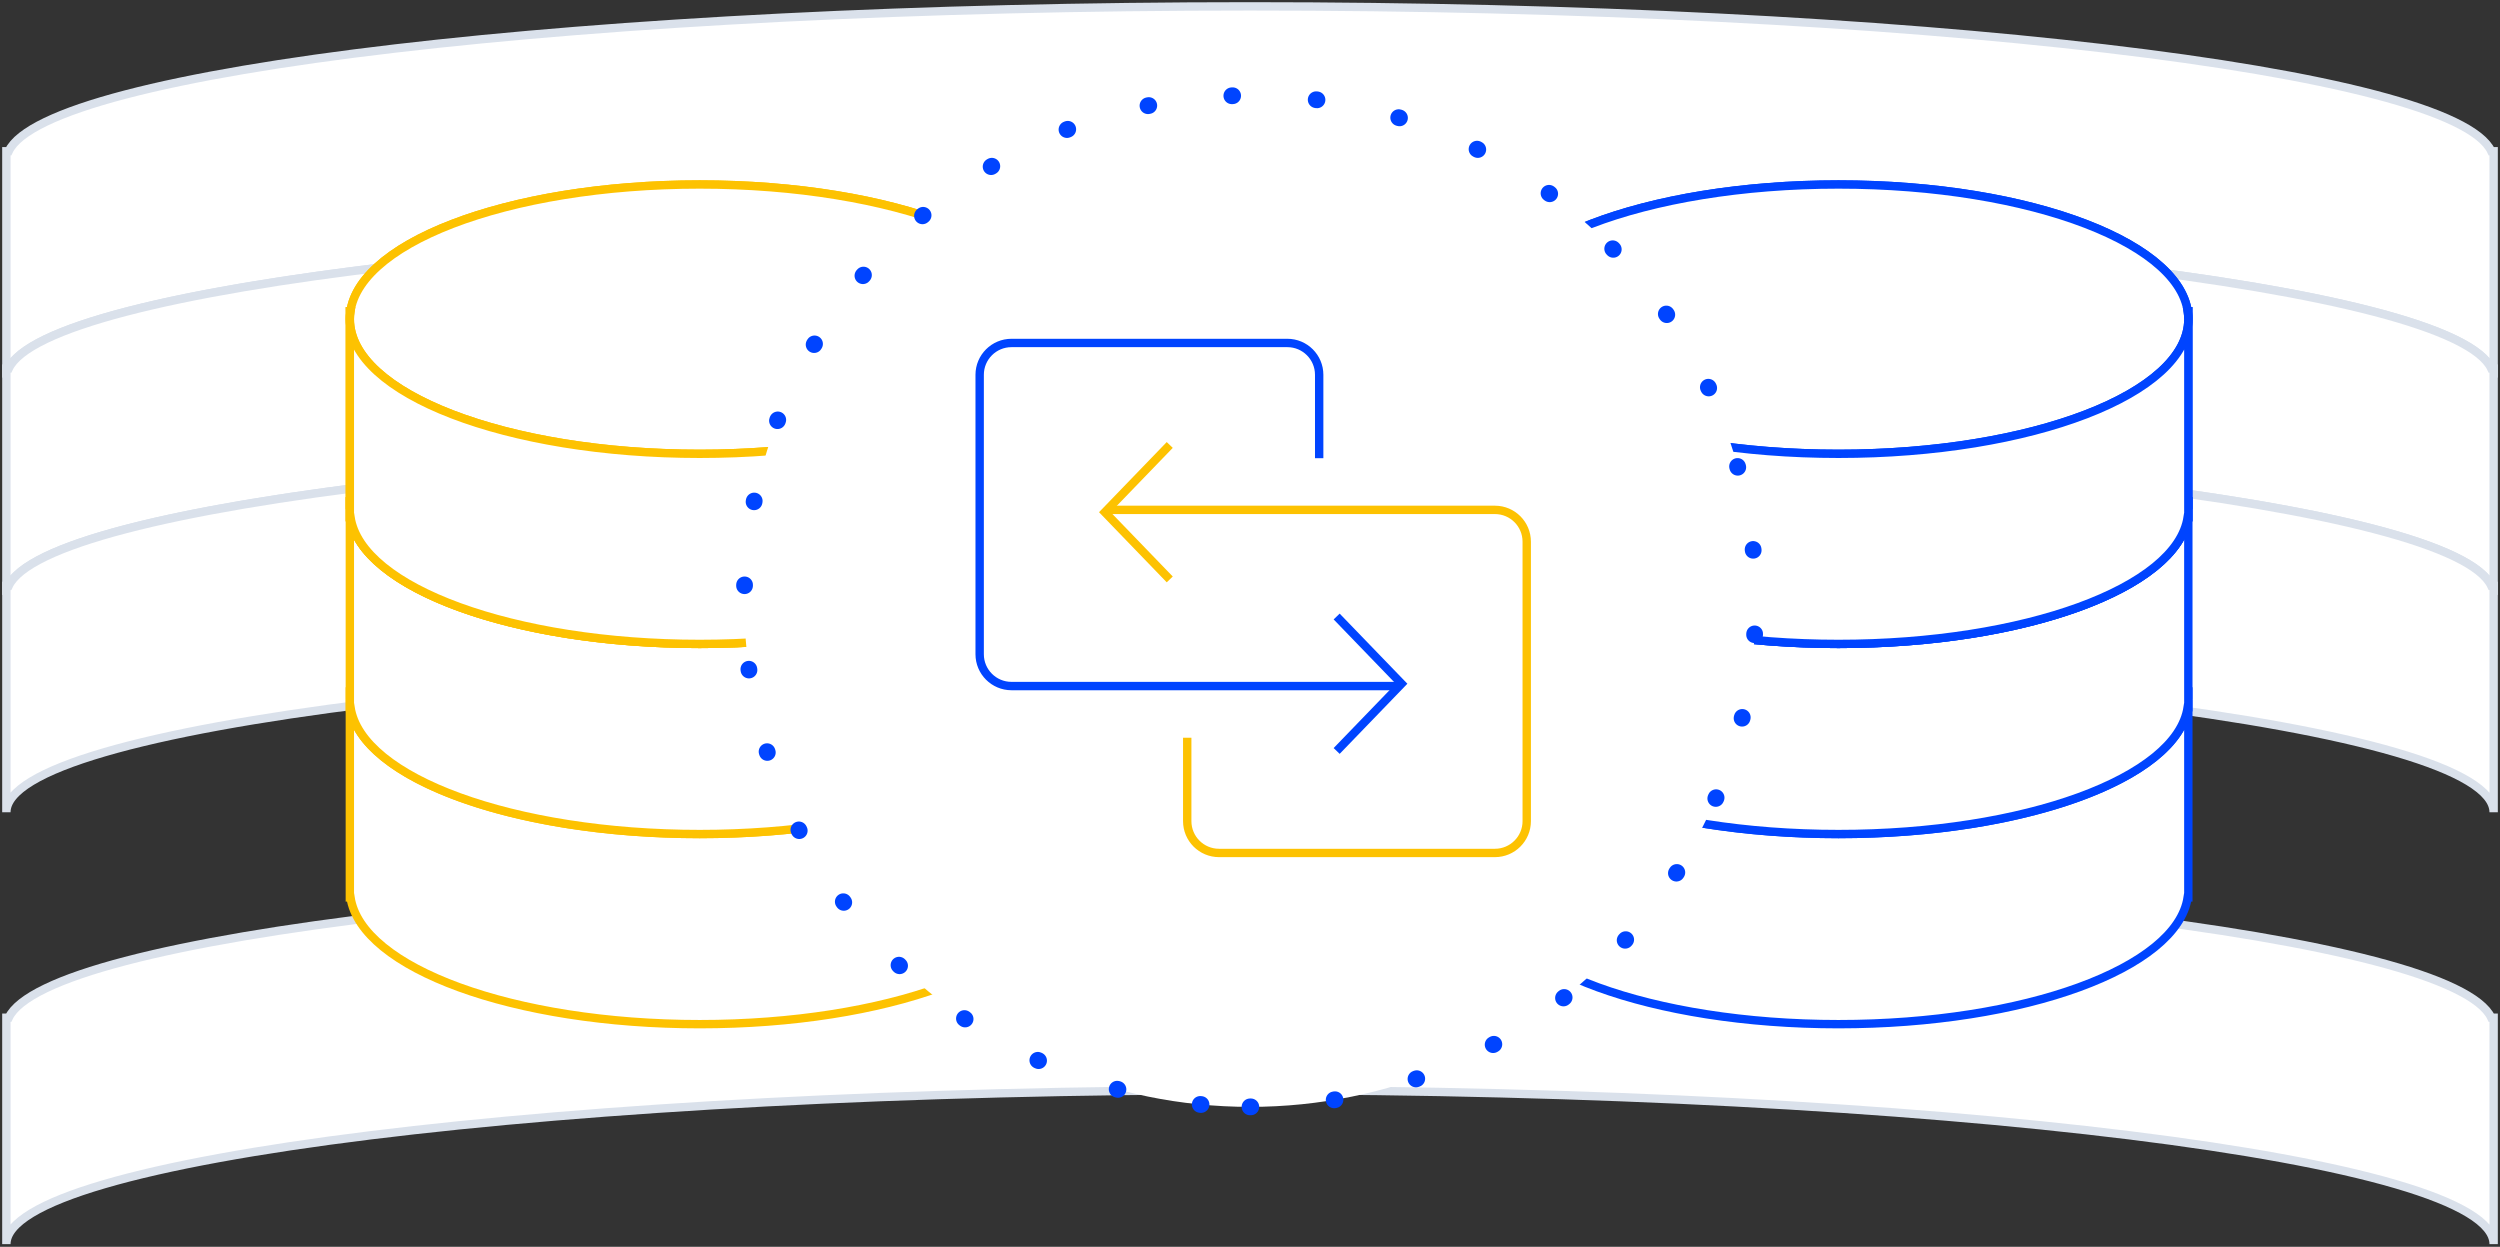 <svg width="393" height="196" viewBox="0 0 393 196" fill="none" xmlns="http://www.w3.org/2000/svg">
<rect x="0" y="0" width="393" height="196" fill="#333333" stroke="none"/>
<path d="M196.501 35.163C88.528 35.163 1.001 45.998 1.001 59.361V23.775H1.367C7.322 11.075 92.388 1 196.501 1C300.612 1 385.679 11.075 391.634 23.775H392V59.361C392 45.998 304.473 35.163 196.501 35.163Z" fill="white" stroke="#DAE1EB" stroke-width="1.316"/>
<path d="M196.501 69.325C88.528 69.325 1.001 80.161 1.001 93.524V57.938H1.367C7.322 45.238 92.388 35.163 196.501 35.163C300.612 35.163 385.679 45.238 391.634 57.938H392V93.524C392 80.161 304.473 69.325 196.501 69.325Z" fill="white" stroke="#DAE1EB" stroke-width="1.316"/>
<path d="M196.501 103.488C88.528 103.488 1.001 114.324 1.001 127.687V92.101H1.367C7.322 79.401 92.388 69.326 196.501 69.326C300.612 69.326 385.679 79.401 391.634 92.101H392V127.687C392 114.324 304.473 103.488 196.501 103.488Z" fill="white" stroke="#DAE1EB" stroke-width="1.316"/>
<path d="M196.501 171.378C88.528 171.378 1.001 182.213 1.001 195.577V159.991H1.367C7.322 147.291 92.388 137.216 196.501 137.216C300.612 137.216 385.679 147.291 391.634 159.991H392V195.577C392 182.213 304.473 171.378 196.501 171.378Z" fill="white" stroke="#DAE1EB" stroke-width="1.316"/>
<path d="M109.996 131.113C79.62 131.113 54.996 121.634 54.996 109.943V141.076H55.099C56.775 152.186 80.707 161 109.996 161C139.286 161 163.218 152.186 164.893 141.076H164.997V109.943C164.997 121.634 140.373 131.113 109.996 131.113Z" fill="white" stroke="#FDC201" stroke-width="1.316"/>
<path d="M54.996 108.698V109.943C54.996 109.525 55.038 109.112 55.099 108.698H54.996Z" fill="white" stroke="#FDC201" stroke-width="1.316"/>
<path d="M164.893 108.698C164.956 109.112 164.997 109.525 164.997 109.943V108.698H164.893Z" fill="white" stroke="#FDC201" stroke-width="1.316"/>
<path d="M109.996 101.226C79.62 101.226 54.996 91.747 54.996 80.056V111.188H55.099C56.775 122.298 80.707 131.113 109.996 131.113C139.286 131.113 163.218 122.298 164.893 111.188H164.997V80.056C164.997 91.747 140.373 101.226 109.996 101.226Z" fill="white" stroke="#FDC201" stroke-width="1.316"/>
<path d="M54.996 78.811V80.057C54.996 79.638 55.038 79.225 55.099 78.811H54.996Z" fill="white" stroke="#FDC201" stroke-width="1.316"/>
<path d="M164.893 78.811C164.956 79.225 164.997 79.638 164.997 80.057V78.811H164.893Z" fill="white" stroke="#FDC201" stroke-width="1.316"/>
<path d="M109.996 71.34C140.372 71.34 164.997 61.862 164.997 50.17C164.997 38.478 140.372 29 109.996 29C79.621 29 54.996 38.478 54.996 50.17C54.996 61.862 79.621 71.34 109.996 71.34Z" fill="white" stroke="#FDC201" stroke-width="1.316"/>
<path d="M109.996 71.339C79.62 71.339 54.996 61.86 54.996 50.169V81.302H55.099C56.775 92.412 80.707 101.226 109.996 101.226C139.286 101.226 163.218 92.412 164.893 81.302H164.997V50.169C164.997 61.86 140.373 71.339 109.996 71.339Z" fill="white" stroke="#FDC201" stroke-width="1.316"/>
<path d="M54.996 48.925V50.17C54.996 49.751 55.038 49.338 55.099 48.925H54.996Z" fill="white" stroke="#FDC201" stroke-width="1.316"/>
<path d="M164.893 48.925C164.956 49.338 164.997 49.751 164.997 50.17V48.925H164.893Z" fill="white" stroke="#FDC201" stroke-width="1.316"/>
<path d="M54.996 78.811V80.057C54.996 79.638 55.038 79.225 55.099 78.811H54.996Z" fill="white" stroke="#FDC201" stroke-width="1.316"/>
<path d="M164.893 78.811C164.956 79.225 164.997 79.638 164.997 80.057V78.811H164.893Z" fill="white" stroke="#FDC201" stroke-width="1.316"/>
<path d="M109.996 71.34C140.372 71.34 164.997 61.862 164.997 50.17C164.997 38.478 140.372 29 109.996 29C79.621 29 54.996 38.478 54.996 50.17C54.996 61.862 79.621 71.34 109.996 71.34Z" fill="white" stroke="#FDC201" stroke-width="1.316"/>
<path d="M109.996 71.339C79.62 71.339 54.996 61.86 54.996 50.169V81.302H55.099C56.775 92.412 80.707 101.226 109.996 101.226C139.286 101.226 163.218 92.412 164.893 81.302H164.997V50.169C164.997 61.86 140.373 71.339 109.996 71.339Z" fill="white" stroke="#FDC201" stroke-width="1.316"/>
<path d="M54.996 48.925V50.17C54.996 49.751 55.038 49.338 55.099 48.925H54.996Z" fill="white" stroke="#FDC201" stroke-width="1.316"/>
<path d="M164.893 48.925C164.956 49.338 164.997 49.751 164.997 50.17V48.925H164.893Z" fill="white" stroke="#FDC201" stroke-width="1.316"/>
<path d="M289.006 131.113C258.63 131.113 234.006 121.634 234.006 109.943V141.076H234.109C235.785 152.186 259.716 161 289.006 161C318.295 161 342.228 152.186 343.903 141.076H344.006V109.943C344.006 121.634 319.382 131.113 289.006 131.113Z" fill="white" stroke="#0044FF" stroke-width="1.316"/>
<path d="M234.006 108.698V109.943C234.006 109.525 234.047 109.112 234.109 108.698H234.006Z" fill="white" stroke="#0044FF" stroke-width="1.316"/>
<path d="M343.903 108.698C343.965 109.112 344.006 109.525 344.006 109.943V108.698H343.903Z" fill="white" stroke="#0044FF" stroke-width="1.316"/>
<path d="M289.006 101.226C258.63 101.226 234.006 91.747 234.006 80.056V111.188H234.109C235.785 122.298 259.716 131.113 289.006 131.113C318.295 131.113 342.228 122.298 343.903 111.188H344.006V80.056C344.006 91.747 319.382 101.226 289.006 101.226Z" fill="white" stroke="#0044FF" stroke-width="1.316"/>
<path d="M234.006 78.811V80.057C234.006 79.638 234.047 79.225 234.109 78.811H234.006Z" fill="white" stroke="#0044FF" stroke-width="1.316"/>
<path d="M343.903 78.811C343.965 79.225 344.006 79.638 344.006 80.057V78.811H343.903Z" fill="white" stroke="#0044FF" stroke-width="1.316"/>
<path d="M289.006 71.34C319.381 71.34 344.006 61.862 344.006 50.17C344.006 38.478 319.381 29 289.006 29C258.63 29 234.006 38.478 234.006 50.17C234.006 61.862 258.63 71.34 289.006 71.34Z" fill="white" stroke="#0044FF" stroke-width="1.316"/>
<path d="M289.006 71.339C258.63 71.339 234.006 61.86 234.006 50.169V81.302H234.109C235.785 92.412 259.716 101.226 289.006 101.226C318.295 101.226 342.228 92.412 343.903 81.302H344.006V50.169C344.006 61.86 319.382 71.339 289.006 71.339Z" fill="white" stroke="#0044FF" stroke-width="1.316"/>
<path d="M234.006 48.925V50.17C234.006 49.751 234.047 49.338 234.109 48.925H234.006Z" fill="white" stroke="#0044FF" stroke-width="1.316"/>
<path d="M343.903 48.925C343.965 49.338 344.006 49.751 344.006 50.17V48.925H343.903Z" fill="white" stroke="#0044FF" stroke-width="1.316"/>
<path d="M234.006 78.811V80.057C234.006 79.638 234.047 79.225 234.109 78.811H234.006Z" fill="white" stroke="#0044FF" stroke-width="1.316"/>
<path d="M343.903 78.811C343.965 79.225 344.006 79.638 344.006 80.057V78.811H343.903Z" fill="white" stroke="#0044FF" stroke-width="1.316"/>
<path d="M289.006 71.34C319.381 71.34 344.006 61.862 344.006 50.17C344.006 38.478 319.381 29 289.006 29C258.63 29 234.006 38.478 234.006 50.17C234.006 61.862 258.63 71.34 289.006 71.34Z" fill="white" stroke="#0044FF" stroke-width="1.316"/>
<path d="M289.006 71.339C258.63 71.339 234.006 61.86 234.006 50.169V81.302H234.109C235.785 92.412 259.716 101.226 289.006 101.226C318.295 101.226 342.228 92.412 343.903 81.302H344.006V50.169C344.006 61.86 319.382 71.339 289.006 71.339Z" fill="white" stroke="#0044FF" stroke-width="1.316"/>
<path d="M234.006 48.925V50.17C234.006 49.751 234.047 49.338 234.109 48.925H234.006Z" fill="white" stroke="#0044FF" stroke-width="1.316"/>
<path d="M343.903 48.925C343.965 49.338 344.006 49.751 344.006 50.17V48.925H343.903Z" fill="white" stroke="#0044FF" stroke-width="1.316"/>
<path d="M196.502 174C240.408 174 276.001 138.406 276.001 94.5C276.001 50.593 240.408 15 196.502 15C152.595 15 117.002 50.593 117.002 94.5C117.002 138.406 152.595 174 196.502 174Z" fill="white" stroke="#0044FF" stroke-width="2.632" stroke-linecap="round" stroke-dasharray="0.13 13.16"/>
<path d="M183.884 91.085L173.681 80.517L183.884 69.949" stroke="#FDC201" stroke-width="1.316"/>
<path d="M210.122 96.915L220.326 107.483L210.122 118.051" stroke="#0044FF" stroke-width="1.316"/>
<path d="M219.597 107.848H159.004C156.243 107.848 154.004 105.609 154.004 102.848V58.915C154.004 56.154 156.243 53.915 159.004 53.915H202.375C205.137 53.915 207.375 56.154 207.375 58.915V72.03" stroke="#0044FF" stroke-width="1.316"/>
<path d="M174.41 80.153H235.002C237.764 80.153 240.002 82.391 240.002 85.153V129.084C240.002 131.846 237.764 134.085 235.002 134.085H191.632C188.87 134.085 186.632 131.846 186.632 129.084V115.97" stroke="#FDC201" stroke-width="1.316"/>
</svg>
